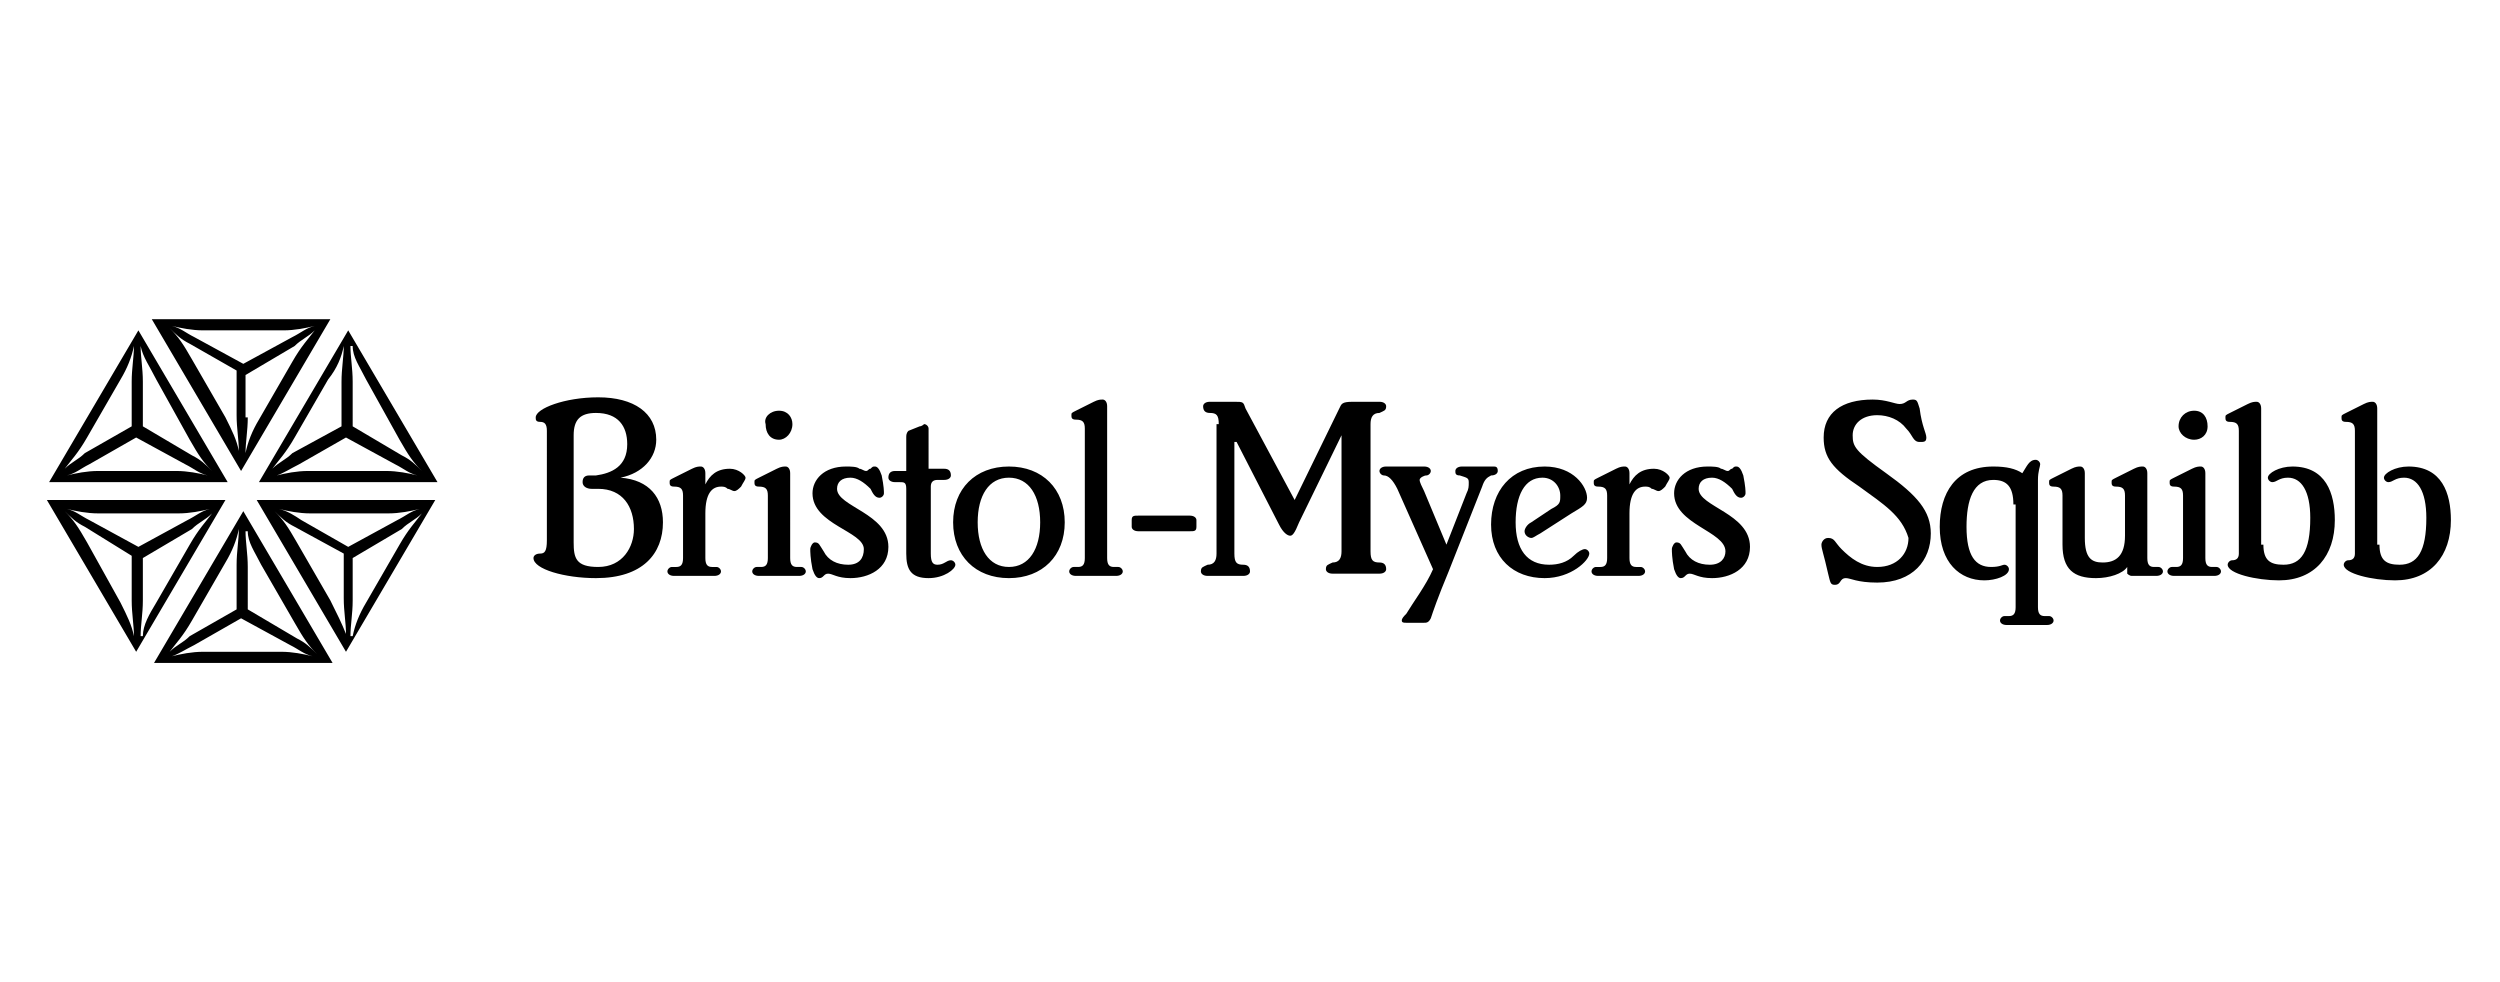 <?xml version="1.0" encoding="utf-8"?>
<!-- Generator: Adobe Illustrator 23.0.4, SVG Export Plug-In . SVG Version: 6.00 Build 0)  -->
<svg version="1.1" id="Réteg_1" xmlns="http://www.w3.org/2000/svg" xmlns:xlink="http://www.w3.org/1999/xlink" x="0px" y="0px"
	 viewBox="0 0 112 44" style="enable-background:new 0 0 112 44;" xml:space="preserve">
<path d="M2.2,21.6l4-6.8l4,6.8H2.2z M10.1,22.4l-4,6.8l-4-6.8H10.1z M5.9,19.1v-2C5.9,16.5,6,16,6,15.5h0c-0.1,0.5-0.3,1-0.6,1.5
	l-1.5,2.6c-0.4,0.7-0.7,1-1,1.4l0,0c0.3-0.3,0.6-0.4,0.9-0.7L5.9,19.1z M3.8,23.6c-0.4-0.2-0.6-0.4-0.9-0.7l0,0
	c0.4,0.4,0.6,0.7,1,1.4L5.4,27c0.3,0.6,0.5,1,0.6,1.5h0c0-0.5-0.1-1-0.1-1.6v-2L3.8,23.6z M4,20.8c-0.4,0.2-0.6,0.4-1,0.5l0,0
	c0.4-0.1,0.9-0.2,1.4-0.2h3.5c0.5,0,1,0.1,1.4,0.2l0,0c-0.4-0.1-0.6-0.3-1-0.5l-2.2-1.2L4,20.8z M6.2,24.5l2.2-1.2
	c0.4-0.2,0.6-0.4,1-0.5l0,0c-0.4,0.1-0.9,0.2-1.4,0.2H4.4c-0.5,0-1-0.1-1.4-0.2l0,0c0.4,0.1,0.6,0.3,1,0.5L6.2,24.5z M6.4,19.1
	l2.2,1.3c0.4,0.2,0.6,0.4,0.9,0.7l0,0c-0.4-0.4-0.6-0.7-1-1.4L7,17c-0.3-0.6-0.6-1-0.7-1.5H6.3c0,0.5,0.1,1,0.1,1.6V19.1z M6.4,26.9
	c0,0.6-0.1,1.1-0.1,1.6h0.1C6.4,28,6.7,27.5,7,27l1.5-2.6c0.4-0.7,0.7-1,1-1.4l0,0c-0.3,0.3-0.6,0.4-0.9,0.7l-2.2,1.3V26.9z
	 M14.8,14.3l-4,6.8l-4-6.8H14.8z M6.9,29.7l4-6.8l4,6.8H6.9z M8.5,15.4c-0.4-0.2-0.6-0.4-0.9-0.7l0,0c0.4,0.4,0.6,0.7,1,1.4l1.5,2.6
	c0.3,0.6,0.5,1,0.6,1.5h0c0-0.5-0.1-1-0.1-1.6v-2L8.5,15.4z M10.6,27.3v-2c0-0.6,0.1-1.1,0.1-1.6h0c-0.1,0.5-0.3,1-0.6,1.5l-1.5,2.6
	c-0.4,0.7-0.7,1-1,1.4l0,0c0.3-0.3,0.6-0.4,0.9-0.7L10.6,27.3z M10.9,16.3l2.2-1.2c0.4-0.2,0.6-0.4,1-0.5l0,0
	c-0.4,0.1-0.9,0.2-1.4,0.2H9.1c-0.5,0-1-0.1-1.4-0.2l0,0c0.4,0.1,0.6,0.3,1,0.5L10.9,16.3z M8.7,28.9c-0.4,0.2-0.7,0.4-1,0.5l0,0
	c0.4-0.1,0.9-0.2,1.4-0.2h3.5c0.5,0,1,0.1,1.4,0.2l0,0c-0.4-0.1-0.6-0.3-1-0.5l-2.2-1.2L8.7,28.9z M11.1,18.7c0,0.6-0.1,1.1-0.1,1.6
	H11c0.1-0.5,0.3-1,0.6-1.5l1.5-2.6c0.4-0.7,0.7-1,1-1.4l0,0c-0.3,0.3-0.6,0.4-0.9,0.7l-2.2,1.3V18.7z M11.1,27.3l2.2,1.3
	c0.4,0.2,0.6,0.4,0.9,0.7l0,0c-0.4-0.4-0.6-0.7-1-1.4l-1.5-2.6c-0.3-0.6-0.6-1-0.6-1.5H11c0,0.5,0.1,1,0.1,1.6V27.3z M11.6,21.6
	l4-6.8l4,6.8H11.6z M19.5,22.4l-4,6.8l-4-6.8H19.5z M15.3,19.1v-2c0-0.6,0.1-1.1,0.1-1.6h0c-0.1,0.5-0.3,1-0.7,1.5l-1.5,2.6
	c-0.4,0.7-0.7,1-1,1.4l0,0c0.3-0.3,0.6-0.4,0.9-0.7L15.3,19.1z M13.2,23.6c-0.4-0.2-0.6-0.4-0.9-0.7l0,0c0.4,0.4,0.6,0.7,1,1.4
	l1.5,2.6c0.3,0.6,0.5,1,0.7,1.5h0c0-0.5-0.1-1-0.1-1.6v-2L13.2,23.6z M13.4,20.8c-0.4,0.2-0.7,0.4-1,0.5l0,0
	c0.4-0.1,0.9-0.2,1.4-0.2h3.5c0.5,0,1,0.1,1.4,0.2l0,0c-0.4-0.1-0.6-0.3-1-0.5l-2.2-1.2L13.4,20.8z M15.6,24.5l2.2-1.2
	c0.4-0.2,0.6-0.4,1-0.5l0,0c-0.4,0.1-0.9,0.2-1.4,0.2h-3.5c-0.5,0-1-0.1-1.4-0.2l0,0c0.4,0.1,0.7,0.3,1,0.5L15.6,24.5z M15.8,19.1
	l2.2,1.3c0.4,0.2,0.6,0.4,0.9,0.7l0,0c-0.4-0.4-0.6-0.7-1-1.4L16.4,17c-0.3-0.6-0.6-1-0.6-1.5h-0.1c0,0.5,0.1,1,0.1,1.6V19.1z
	 M15.8,26.9c0,0.6-0.1,1.1-0.1,1.6h0.1c0.1-0.5,0.3-1,0.6-1.5l1.5-2.6c0.4-0.7,0.7-1,1-1.4l0,0c-0.3,0.3-0.6,0.4-0.9,0.7l-2.2,1.3
	V26.9z"/>
<path d="M24.5,19.3c0-0.3-0.1-0.4-0.3-0.4c-0.2,0-0.2-0.1-0.2-0.2c0-0.4,1.3-0.9,2.8-0.9c1.6,0,2.6,0.7,2.6,1.9
	c0,0.8-0.6,1.5-1.6,1.7v0c1.3,0.1,1.9,0.9,1.9,2c0,1.4-0.9,2.5-3,2.5c-1.4,0-2.8-0.4-2.8-0.9c0-0.1,0.1-0.2,0.3-0.2
	c0.2,0,0.3-0.1,0.3-0.6V19.3z M25.7,24.3c0,0.7,0.1,1.1,1.1,1.1c1.1,0,1.6-0.9,1.6-1.7c0-1-0.5-1.8-1.6-1.8h-0.3
	c-0.2,0-0.4-0.1-0.4-0.3c0-0.2,0.1-0.3,0.3-0.3l0.3,0c0.7-0.1,1.4-0.4,1.4-1.4c0-0.8-0.4-1.4-1.4-1.4c-0.7,0-1,0.3-1,1V24.3z
	 M30.6,22.2c0-0.3-0.1-0.4-0.4-0.4c-0.2,0-0.2-0.1-0.2-0.2c0-0.1,0-0.1,0.2-0.2L31,21c0.2-0.1,0.3-0.1,0.4-0.1
	c0.1,0,0.2,0.1,0.2,0.3v0.5h0c0.2-0.4,0.5-0.7,1.1-0.7c0.4,0,0.7,0.3,0.7,0.4c0,0.1-0.1,0.2-0.2,0.4C33.1,21.9,33,22,32.9,22
	c-0.1,0-0.2-0.1-0.3-0.1c-0.1-0.1-0.2-0.1-0.3-0.1c-0.4,0-0.7,0.3-0.7,1.2v2c0,0.3,0.1,0.4,0.3,0.4l0.2,0c0.1,0,0.2,0.1,0.2,0.2
	c0,0.1-0.1,0.2-0.3,0.2h-1.8c-0.2,0-0.3-0.1-0.3-0.2c0-0.1,0.1-0.2,0.2-0.2l0.2,0c0.2,0,0.3-0.1,0.3-0.4V22.2z M34.4,22.2
	c0-0.3-0.1-0.4-0.4-0.4c-0.2,0-0.2-0.1-0.2-0.2c0-0.1,0-0.1,0.2-0.2l0.8-0.4c0.2-0.1,0.3-0.1,0.4-0.1c0.1,0,0.2,0.1,0.2,0.3V25
	c0,0.3,0.1,0.4,0.3,0.4l0.2,0c0.1,0,0.2,0.1,0.2,0.2c0,0.1-0.1,0.2-0.3,0.2H34c-0.2,0-0.3-0.1-0.3-0.2c0-0.1,0.1-0.2,0.2-0.2l0.2,0
	c0.2,0,0.3-0.1,0.3-0.4V22.2z M34.9,18.4c0.4,0,0.6,0.3,0.6,0.6c0,0.4-0.3,0.7-0.6,0.7c-0.4,0-0.6-0.3-0.6-0.7
	C34.2,18.7,34.5,18.4,34.9,18.4 M36.4,22.1c0-0.6,0.5-1.2,1.5-1.2c0.2,0,0.5,0,0.6,0.1c0.1,0,0.2,0.1,0.3,0.1c0.1,0,0.1-0.1,0.2-0.1
	c0.1-0.1,0.1-0.1,0.2-0.1c0.1,0,0.2,0.1,0.3,0.4c0.1,0.5,0.1,0.7,0.1,0.8c0,0.1-0.1,0.2-0.2,0.2c-0.2,0-0.3-0.2-0.4-0.4
	c-0.3-0.3-0.6-0.5-0.9-0.5c-0.4,0-0.6,0.2-0.6,0.5c0,0.8,2.3,1.1,2.3,2.6c0,1-0.9,1.4-1.7,1.4c-0.6,0-0.8-0.2-1-0.2
	s-0.2,0.2-0.4,0.2c-0.1,0-0.2-0.1-0.3-0.4c-0.1-0.5-0.1-0.8-0.1-0.9c0-0.1,0.1-0.3,0.2-0.3c0.2,0,0.2,0.1,0.4,0.4
	c0.2,0.4,0.6,0.6,1.1,0.6c0.5,0,0.7-0.3,0.7-0.7C38.7,23.8,36.4,23.5,36.4,22.1 M41.7,24.8c0,0.4,0.1,0.5,0.3,0.5
	c0.3,0,0.4-0.2,0.6-0.2c0.1,0,0.2,0.1,0.2,0.2c0,0.2-0.5,0.6-1.2,0.6c-0.8,0-1-0.4-1-1.1v-2.9c0-0.3-0.1-0.3-0.3-0.3h-0.2
	c-0.2,0-0.3-0.1-0.3-0.2c0-0.2,0.1-0.3,0.3-0.3h0.5v-1.5c0-0.1,0-0.2,0.1-0.3l0.5-0.2c0.1,0,0.2-0.1,0.2-0.1c0.1,0,0.2,0.1,0.2,0.2
	V21h0.7c0.2,0,0.3,0.1,0.3,0.3c0,0.1-0.1,0.2-0.3,0.2H42c-0.2,0-0.3,0.1-0.3,0.3V24.8z M45.2,20.9c1.5,0,2.5,1,2.5,2.5
	c0,1.5-1,2.5-2.5,2.5c-1.5,0-2.5-1-2.5-2.5C42.7,21.9,43.7,20.9,45.2,20.9 M45.2,25.4c0.9,0,1.4-0.8,1.4-2c0-1.2-0.5-2-1.4-2
	c-0.9,0-1.4,0.8-1.4,2C43.8,24.6,44.3,25.4,45.2,25.4 M48.6,19.2c0-0.3-0.1-0.4-0.4-0.4c-0.2,0-0.2-0.1-0.2-0.2c0-0.1,0-0.1,0.2-0.2
	L49,18c0.2-0.1,0.3-0.1,0.4-0.1c0.1,0,0.2,0.1,0.2,0.3V25c0,0.3,0.1,0.4,0.3,0.4l0.2,0c0.1,0,0.2,0.1,0.2,0.2c0,0.1-0.1,0.2-0.3,0.2
	h-1.8c-0.2,0-0.3-0.1-0.3-0.2c0-0.1,0.1-0.2,0.2-0.2l0.2,0c0.2,0,0.3-0.1,0.3-0.4V19.2z"/>
<path d="M51,23.8c-0.2,0-0.3-0.1-0.3-0.2v-0.3c0-0.2,0.1-0.2,0.3-0.2h2.3c0.2,0,0.3,0.1,0.3,0.2v0.3c0,0.2-0.1,0.2-0.3,0.2H51z
	 M54.6,19c0-0.4-0.1-0.5-0.4-0.5c-0.2,0-0.3-0.1-0.3-0.3c0-0.1,0.1-0.2,0.3-0.2h1.1c0.4,0,0.4,0,0.5,0.3l2.2,4.1l2-4.1
	c0.1-0.2,0.1-0.3,0.6-0.3h1.2c0.2,0,0.3,0.1,0.3,0.2c0,0.2-0.1,0.2-0.3,0.3c-0.3,0-0.4,0.2-0.4,0.5v5.7c0,0.4,0.1,0.5,0.4,0.5
	c0.2,0,0.3,0.1,0.3,0.3c0,0.1-0.1,0.2-0.3,0.2h-2.1c-0.2,0-0.3-0.1-0.3-0.2c0-0.2,0.1-0.2,0.3-0.3c0.3,0,0.4-0.2,0.4-0.5v-5.2h0
	l-1.9,3.9C58,23.9,57.9,24,57.8,24c-0.1,0-0.3-0.1-0.5-0.5l-1.9-3.7h-0.1v5c0,0.4,0.1,0.5,0.4,0.5c0.2,0,0.3,0.1,0.3,0.3
	c0,0.1-0.1,0.2-0.3,0.2h-1.6c-0.2,0-0.3-0.1-0.3-0.2c0-0.2,0.1-0.2,0.3-0.3c0.3,0,0.4-0.2,0.4-0.5V19z M64.8,24.4l0.9-2.3
	c0.1-0.2,0.1-0.3,0.1-0.5c0-0.2-0.1-0.2-0.4-0.3c-0.2,0-0.2-0.1-0.2-0.2c0-0.1,0.1-0.2,0.3-0.2h1.4c0.1,0,0.2,0,0.2,0.2
	c0,0.1-0.1,0.2-0.3,0.2c-0.2,0.1-0.3,0.2-0.4,0.5l-1.5,3.8c-0.5,1.2-0.7,1.8-0.8,2.1c-0.1,0.2-0.2,0.2-0.3,0.2H63
	c-0.1,0-0.2,0-0.2-0.1s0.1-0.2,0.2-0.3c0.3-0.5,0.9-1.3,1.2-2l-1.6-3.6c-0.2-0.4-0.4-0.6-0.6-0.6c-0.1,0-0.2-0.1-0.2-0.2
	c0-0.1,0.1-0.2,0.3-0.2h1.7c0.2,0,0.3,0.1,0.3,0.2c0,0.1-0.1,0.2-0.2,0.2c-0.1,0-0.3,0.1-0.3,0.2c0,0.1,0.1,0.3,0.2,0.5L64.8,24.4z
	 M69,23.9c-0.2,0.1-0.3,0.2-0.4,0.2c-0.1,0-0.3-0.1-0.3-0.3c0-0.1,0.1-0.3,0.3-0.4l0.9-0.6c0.4-0.2,0.4-0.3,0.4-0.6
	c0-0.4-0.3-0.8-0.8-0.8c-0.8,0-1.2,0.8-1.2,2c0,1.2,0.5,1.9,1.5,1.9c0.4,0,0.8-0.1,1.1-0.4c0.2-0.2,0.4-0.3,0.5-0.3
	c0.1,0,0.2,0.1,0.2,0.2c0,0.3-0.8,1.1-2,1.1c-1.4,0-2.4-0.9-2.4-2.4c0-1.5,0.9-2.6,2.4-2.6c1.3,0,1.9,0.9,1.9,1.4
	c0,0.3-0.2,0.4-0.7,0.7L69,23.9z M72,22.2c0-0.3-0.1-0.4-0.4-0.4c-0.2,0-0.2-0.1-0.2-0.2c0-0.1,0-0.1,0.2-0.2l0.8-0.4
	c0.2-0.1,0.3-0.1,0.4-0.1c0.1,0,0.2,0.1,0.2,0.3v0.5h0c0.2-0.4,0.5-0.7,1.1-0.7c0.4,0,0.7,0.3,0.7,0.4c0,0.1-0.1,0.2-0.2,0.4
	c-0.1,0.1-0.2,0.2-0.3,0.2c-0.1,0-0.2-0.1-0.3-0.1c-0.1-0.1-0.2-0.1-0.3-0.1c-0.4,0-0.7,0.3-0.7,1.2v2c0,0.3,0.1,0.4,0.3,0.4l0.2,0
	c0.1,0,0.2,0.1,0.2,0.2c0,0.1-0.1,0.2-0.3,0.2h-1.8c-0.2,0-0.3-0.1-0.3-0.2c0-0.1,0.1-0.2,0.2-0.2l0.2,0c0.2,0,0.3-0.1,0.3-0.4V22.2
	z M75,22.1c0-0.6,0.5-1.2,1.5-1.2c0.2,0,0.5,0,0.6,0.1c0.1,0,0.2,0.1,0.3,0.1c0.1,0,0.1-0.1,0.2-0.1c0.1-0.1,0.1-0.1,0.2-0.1
	c0.1,0,0.2,0.1,0.3,0.4c0.1,0.5,0.1,0.7,0.1,0.8c0,0.1-0.1,0.2-0.2,0.2c-0.2,0-0.3-0.2-0.4-0.4c-0.3-0.3-0.6-0.5-0.9-0.5
	c-0.4,0-0.6,0.2-0.6,0.5c0,0.8,2.3,1.1,2.3,2.6c0,1-0.9,1.4-1.7,1.4c-0.6,0-0.8-0.2-1-0.2c-0.2,0-0.2,0.2-0.4,0.2
	c-0.1,0-0.2-0.1-0.3-0.4c-0.1-0.5-0.1-0.8-0.1-0.9c0-0.1,0.1-0.3,0.2-0.3c0.2,0,0.2,0.1,0.4,0.4c0.2,0.4,0.6,0.6,1.1,0.6
	c0.5,0,0.7-0.3,0.7-0.6C77.3,23.8,75,23.5,75,22.1"/>
<path d="M83.3,21.8c-1.2-0.8-1.6-1.3-1.6-2.2c0-1.1,0.8-1.7,2.2-1.7c0.6,0,1,0.2,1.2,0.2c0.3,0,0.3-0.2,0.6-0.2
	c0.2,0,0.2,0.1,0.3,0.4c0.1,0.8,0.3,1.1,0.3,1.3c0,0.2-0.1,0.2-0.3,0.2c-0.3,0-0.3-0.3-0.6-0.6c-0.3-0.4-0.8-0.6-1.3-0.6
	c-0.7,0-1.1,0.4-1.1,0.9c0,0.5,0.1,0.7,1.5,1.7c1.4,1,2,1.7,2,2.7c0,1.2-0.8,2.2-2.4,2.2c-0.9,0-1.2-0.2-1.4-0.2
	c-0.3,0-0.2,0.3-0.5,0.3c-0.2,0-0.2-0.1-0.3-0.5c-0.2-0.9-0.3-1.1-0.3-1.3c0-0.1,0.1-0.3,0.3-0.3c0.3,0,0.3,0.2,0.6,0.5
	c0.4,0.4,0.9,0.8,1.6,0.8c0.9,0,1.4-0.6,1.4-1.3C85.2,23.1,84.4,22.6,83.3,21.8 M90.2,22.6c0-0.8-0.3-1.1-0.9-1.1
	c-0.9,0-1.2,0.9-1.2,2.1c0,1.3,0.4,1.8,1.1,1.8c0.4,0,0.5-0.1,0.6-0.1c0.1,0,0.2,0.1,0.2,0.2c0,0.3-0.6,0.5-1.1,0.5
	c-1.1,0-2-0.8-2-2.4c0-1.5,0.7-2.7,2.4-2.7c0.6,0,1,0.1,1.3,0.3c0.2-0.3,0.3-0.6,0.6-0.6c0.1,0,0.2,0.1,0.2,0.2
	c0,0.1-0.1,0.3-0.1,0.7v5.7c0,0.3,0.1,0.4,0.3,0.4l0.2,0c0.1,0,0.2,0.1,0.2,0.2c0,0.1-0.1,0.2-0.3,0.2h-1.8c-0.2,0-0.3-0.1-0.3-0.2
	c0-0.1,0.1-0.2,0.2-0.2l0.2,0c0.2,0,0.3-0.1,0.3-0.4V22.6z M95.5,25.8c-0.1,0-0.2-0.1-0.2-0.1v-0.3l0,0c-0.2,0.3-0.8,0.5-1.4,0.5
	c-1,0-1.5-0.4-1.5-1.5v-2.2c0-0.3-0.1-0.4-0.4-0.4c-0.2,0-0.2-0.1-0.2-0.2c0-0.1,0-0.1,0.2-0.2l0.8-0.4c0.2-0.1,0.3-0.1,0.4-0.1
	c0.1,0,0.2,0.1,0.2,0.3v2.9c0,0.9,0.3,1.1,0.8,1.1c0.6,0,1-0.3,1-1.2v-1.8c0-0.3-0.1-0.4-0.4-0.4c-0.2,0-0.2-0.1-0.2-0.2
	c0-0.1,0-0.1,0.2-0.2l0.8-0.4c0.2-0.1,0.3-0.1,0.4-0.1c0.1,0,0.2,0.1,0.2,0.3V25c0,0.3,0.1,0.4,0.3,0.4l0.2,0c0.1,0,0.2,0.1,0.2,0.2
	c0,0.1-0.1,0.2-0.3,0.2H95.5z M97.8,22.2c0-0.3-0.1-0.4-0.4-0.4c-0.2,0-0.2-0.1-0.2-0.2c0-0.1,0-0.1,0.2-0.2l0.8-0.4
	c0.2-0.1,0.3-0.1,0.4-0.1c0.1,0,0.2,0.1,0.2,0.3V25c0,0.3,0.1,0.4,0.3,0.4l0.2,0c0.1,0,0.2,0.1,0.2,0.2c0,0.1-0.1,0.2-0.3,0.2h-1.8
	c-0.2,0-0.3-0.1-0.3-0.2c0-0.1,0.1-0.2,0.2-0.2l0.2,0c0.2,0,0.3-0.1,0.3-0.4V22.2z M98.3,18.4c0.4,0,0.6,0.3,0.6,0.7
	c0,0.4-0.3,0.6-0.6,0.6c-0.4,0-0.7-0.3-0.7-0.6C97.6,18.7,97.9,18.4,98.3,18.4 M101.4,24.4c0,0.7,0.3,0.9,0.9,0.9
	c0.8,0,1.2-0.6,1.2-2.1c0-1.2-0.4-1.8-1-1.8c-0.4,0-0.5,0.2-0.7,0.2c-0.1,0-0.2-0.1-0.2-0.2c0-0.2,0.5-0.5,1.1-0.5
	c1.5,0,1.9,1.2,1.9,2.4c0,1.6-0.9,2.7-2.5,2.7c-1,0-2.3-0.3-2.3-0.7c0-0.1,0.1-0.2,0.2-0.2c0.2,0,0.3-0.1,0.3-0.3v-5.5
	c0-0.3-0.1-0.4-0.4-0.4c-0.2,0-0.2-0.1-0.2-0.2c0-0.1,0-0.1,0.2-0.2l0.8-0.4c0.2-0.1,0.3-0.1,0.4-0.1c0.1,0,0.2,0.1,0.2,0.3V24.4z
	 M106.6,24.4c0,0.7,0.3,0.9,0.9,0.9c0.8,0,1.2-0.6,1.2-2.1c0-1.2-0.4-1.8-1-1.8c-0.4,0-0.5,0.2-0.7,0.2c-0.1,0-0.2-0.1-0.2-0.2
	c0-0.2,0.5-0.5,1.1-0.5c1.5,0,1.9,1.2,1.9,2.4c0,1.6-0.9,2.7-2.5,2.7c-1,0-2.3-0.3-2.3-0.7c0-0.1,0.1-0.2,0.2-0.2
	c0.2,0,0.3-0.1,0.3-0.3v-5.5c0-0.3-0.1-0.4-0.4-0.4c-0.2,0-0.2-0.1-0.2-0.2c0-0.1,0-0.1,0.2-0.2l0.8-0.4c0.2-0.1,0.3-0.1,0.4-0.1
	c0.1,0,0.2,0.1,0.2,0.3V24.4z"/>
</svg>
